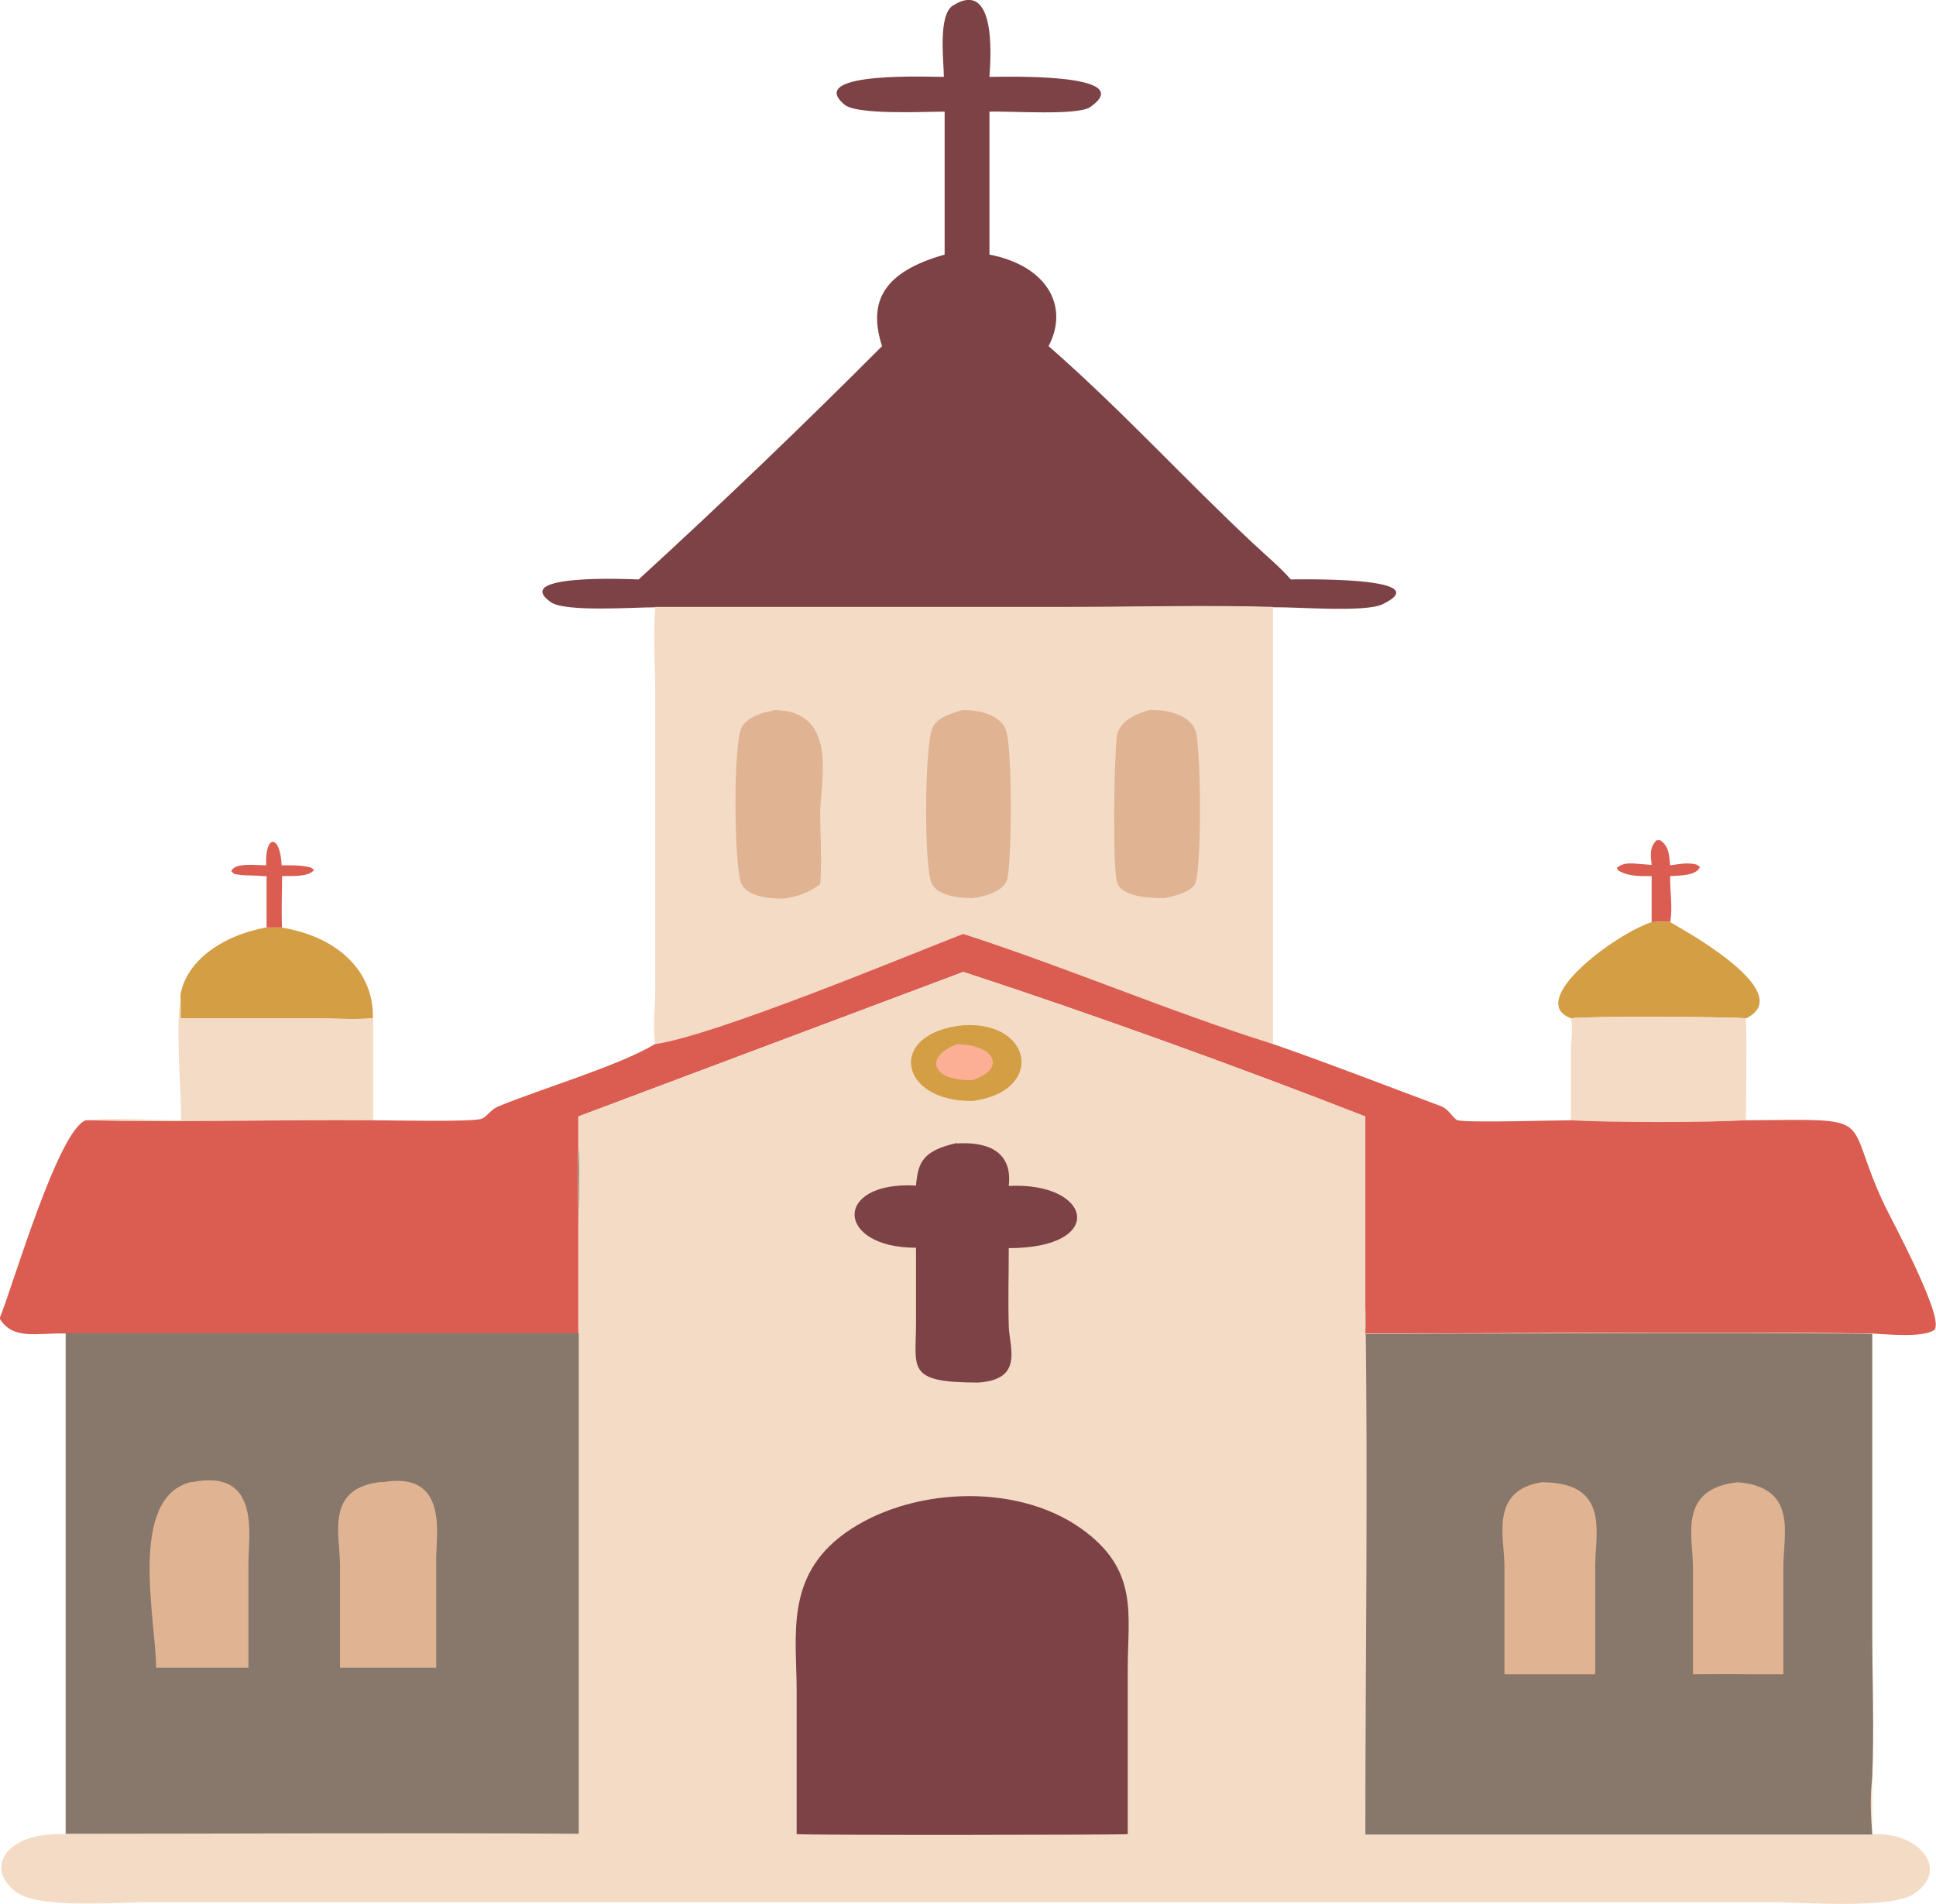 <svg xmlns="http://www.w3.org/2000/svg" id="_&#x5716;&#x5C64;_1" data-name="&#x5716;&#x5C64;_1" viewBox="0 0 501.1 492.8"><defs><style>      .st0 {        fill: #d49e44;      }      .st1 {        fill: #87786b;      }      .st2 {        fill: #7c4245;      }      .st3 {        fill: #f4dbc6;      }      .st4 {        fill: #fcaf95;      }      .st5 {        fill: #db5c50;      }      .st6 {        fill: #e0b392;      }    </style></defs><path class="st5" d="M68.9,224c-.4-7.9,3.6-8.3,4,0,2.6,0,5.1-.1,7.6.6l.8.6c-1.5,1.9-5.7,1.5-8.3,1.6,0,4.4-.2,8.9,0,13.3h-4c0-4.4,0-8.8,0-13.3h-1c-2.5-.3-5.1,0-7.4-.6l-.7-.6c.6-2.4,6.4-1.6,9.1-1.6Z"></path><path class="st5" d="M427.5,224c-.2-2.3-.7-4.6,1.3-6.5h.9c2.5,1.7,2.3,4.2,2.6,6.5,2.3-.3,4.5-.8,6.8-.2l.9.6c-.9,2.3-4.9,2.2-7.7,2.4-.1,3.8.7,8.1,0,11.9-1.6-.3-3.2,0-4.8,0v-11.9c-3.4,0-6,.1-8.7-1.5l-.3-.7c1.6-1.2,3.2-1.2,5.3-1l3.7.3Z"></path><path class="st0" d="M406.6,263.6c-11.7-4.4,11-21.6,20.9-24.9,1.6,0,3.2-.3,4.8,0,.2.3,33.8,17.9,19.7,24.9-5-.4-41-.6-45.3,0Z"></path><path class="st0" d="M72.8,240.1c16,2.6,24.1,12.6,23.7,23.5-5,.4-10.5,0-15.6,0h-34.2c0-2,0-4,0-6,1.4-8.5,10.3-15.3,22.1-17.5h4Z"></path><path class="st3" d="M406.6,263.6c4.4-.6,40.4-.4,45.3,0,.3,8.8,0,17.6,0,26.4-10.4.6-35,.6-45.3,0v-17.9c0-2.8.6-5.8,0-8.5Z"></path><path class="st3" d="M46.8,257.6c0,2,0,4,0,6h34.2c5,0,10.6.4,15.6,0v26.4c-24.7-.2-49.6.6-74.2,0,4.7-.7,18.8,0,24.5,0,0-8.3-1.6-24.9,0-32.4Z"></path><path class="st2" d="M244.3,19.9c0-3.9-1.6-16.1,2.4-18.5,12.1-7.5,9.4,17.1,9.4,18.5,2.8,0,39-1.2,26.1,7.8-3.2,2.3-20.9,1-26.1,1.2v37c15.3,3,20.6,13.7,15.3,23.7,18.9,16.5,35.1,34.4,53.2,51.3,3.2,3,6.7,5.9,9.5,9.1.5,0,38.8-.9,23.8,6.4-4.5,2.2-22.1.7-28.3.8-17.6-.5-35.5,0-53.1,0h-106.7c-5.7,0-23.5,1.3-27.2-1.3-10.6-7.4,20.2-6,22.7-5.9,21.1-19.3,43.2-40.5,63-60.4-3.7-11.5.3-19.2,16.2-23.7V28.9c-5.5,0-22.6.9-25.9-1.8-10.7-8.9,24-7.1,25.9-7.2Z"></path><path class="st3" d="M169.7,157.1h106.7c17.6,0,35.5-.5,53.1,0v113.2c-27.3-8.6-53-19.7-80.2-28.5-15.2,5.9-63.9,26.2-79.7,28.5-.7-4.5,0-9.4,0-13.9v-76.5c0-7.5-.6-15.2,0-22.7Z"></path><path class="st6" d="M249.4,183.8c5.1,0,10.1,1.8,11.1,5.6,1.5,5.7,1.4,31.5.3,37.8-.6,3.2-4.9,4.7-9,5.3-4,0-9-.7-10.6-3.7-2.1-4-2-37.3.4-40.9,1.5-2.3,4.7-3.3,7.9-4.2Z"></path><path class="st6" d="M200.2,183.8c17.1,0,12.1,18.8,12.1,26.4,0,6.2.5,12.5,0,18.7-3,2.1-5.1,3-9.2,3.7-4.3.1-9.6-.6-11.2-3.8-1.9-3.9-2.3-37.6.3-40.9,1.8-2.4,4.6-3.3,8.1-4Z"></path><path class="st6" d="M298,183.8c5-.1,9.9,1.6,11.4,5.2,1.5,3.8,1.8,37.8-.3,40.2-1.7,1.9-4.8,2.7-7.8,3.3-4.1,0-10.5-.4-12-3.7-1.5-3.1-.9-33.6-.2-38.3.5-3.5,4.4-5.7,8.9-6.8Z"></path><path class="st5" d="M249.4,241.8c27.2,8.8,52.8,19.9,80.2,28.5,14.7,5.1,29,10.7,43.5,16.1,2,.8,3.1,3.3,4.2,3.6,2.7.7,25,0,29.3,0,10.4.6,34.9.6,45.3,0,35.2-.2,24.7-1.7,35.8,21.8,1.9,4,16.3,30.5,12.8,32.6-3.3,1.9-11.8,1-16,.8-43.7-.5-87.5,0-131.2,0,.1-2.3.1-4.6,0-6.9v-49.3c-32-12.5-70.5-26.5-104-37.4l-99.6,37.4c0,2.8,0,5.5,0,8.3-.4,5.8,0,11.6,0,17.4v30.5s-132.8,0-132.8,0c-7.3-.2-13.6,1.8-17-3.9,3.3-8,15.1-48.7,22.3-51.3,24.6.6,49.5-.2,74.2,0,4.4,0,26.1.5,28.3-.4,1.3-.5,2.2-2.3,4.3-3.2,11.7-4.8,30.9-10.4,40.5-16.1,15.8-2.3,64.5-22.6,79.7-28.5Z"></path><path class="st3" d="M249.4,251.6c33.5,11,72,24.9,104,37.4v49.3c.1,2.3.1,4.6,0,6.9,43.7,0,87.5-.5,131.2,0v76.8c0,12.6.5,25.4,0,38v14.8h.7c11.8-.3,19.4,9.4,10,15.5-6.2,4-28.9,2.1-36.9,2.1H38.1c-8.1,0-28.5,1.9-34.3-2.9-8-6.6-1.5-15.4,13.2-14.7v-129.6h132.8v-30.5c0-5.8-.4-11.6,0-17.4,0-2.8,0-5.5,0-8.3l99.6-37.4Z"></path><path class="st0" d="M249.4,265.4c17.9-1.1,21.1,17.1,2.4,19.6-19.3.3-22.4-17.7-2.4-19.6Z"></path><path class="st4" d="M247.7,270.3c9.7.1,13,6.3,4,9.3-10.5.3-12.7-6-4-9.3Z"></path><path class="st2" d="M247.7,296c10.8-.6,14.2,4.3,13.4,11,21.6-1.1,25.5,16.1,0,16.1,0,6.7-.2,13.5,0,20.2.2,5.7,3.9,13.8-7.9,14.6-18.8,0-16.1-3.6-16.1-15.5v-19.4c-20.9,0-21.5-17.3,0-16.1.5-6,1.7-9,10.5-11Z"></path><path class="st2" d="M206.2,474.8v-37c0-14.3-3.1-29.7,12.5-40.9,16.4-11.8,44-13.3,61-1.3,15.2,10.7,12.2,22.3,12.2,36.2v43c-1.4.2-82.1.3-85.7,0Z"></path><path class="st1" d="M353.4,474.8c0-45.5.7-91,0-136.4.1,2.3.1,4.6,0,6.9,43.7,0,87.5-.5,131.2,0v76.8c0,12.6.5,25.4,0,38-.6,5-.4,9.8,0,14.8h-131.2Z"></path><path class="st6" d="M449.7,383.7c15.7,1.2,11.9,13.6,11.9,21.5v28.2c-3.2,0-6.4,0-9.6,0-4.6-.1-9.2,0-13.8,0v-27.5c0-8.2-4-20.5,11.6-22.2Z"></path><path class="st6" d="M399,383.7c17.8,0,13.9,13.1,13.9,21.5v28.2h-23.5v-28c0-7.3-3.9-19.5,9.6-21.7Z"></path><path class="st1" d="M149.8,297.3c.3,6.8,0,13.6,0,20.3v157.1c-44.3-.3-88.5,0-132.8,0v-129.6h132.8v-30.5c0-5.8-.4-11.6,0-17.4Z"></path><path class="st6" d="M49.6,383.7c18-3.7,14.7,13.8,14.7,20.8v27.2h-23.9c0-12.2-7.5-44.2,9.2-48.1Z"></path><path class="st6" d="M99,383.7c17.1-3,13.9,13.4,13.9,19.7v28.3h-24.9v-26.6c0-7.8-4-20.1,11-21.5Z"></path></svg>